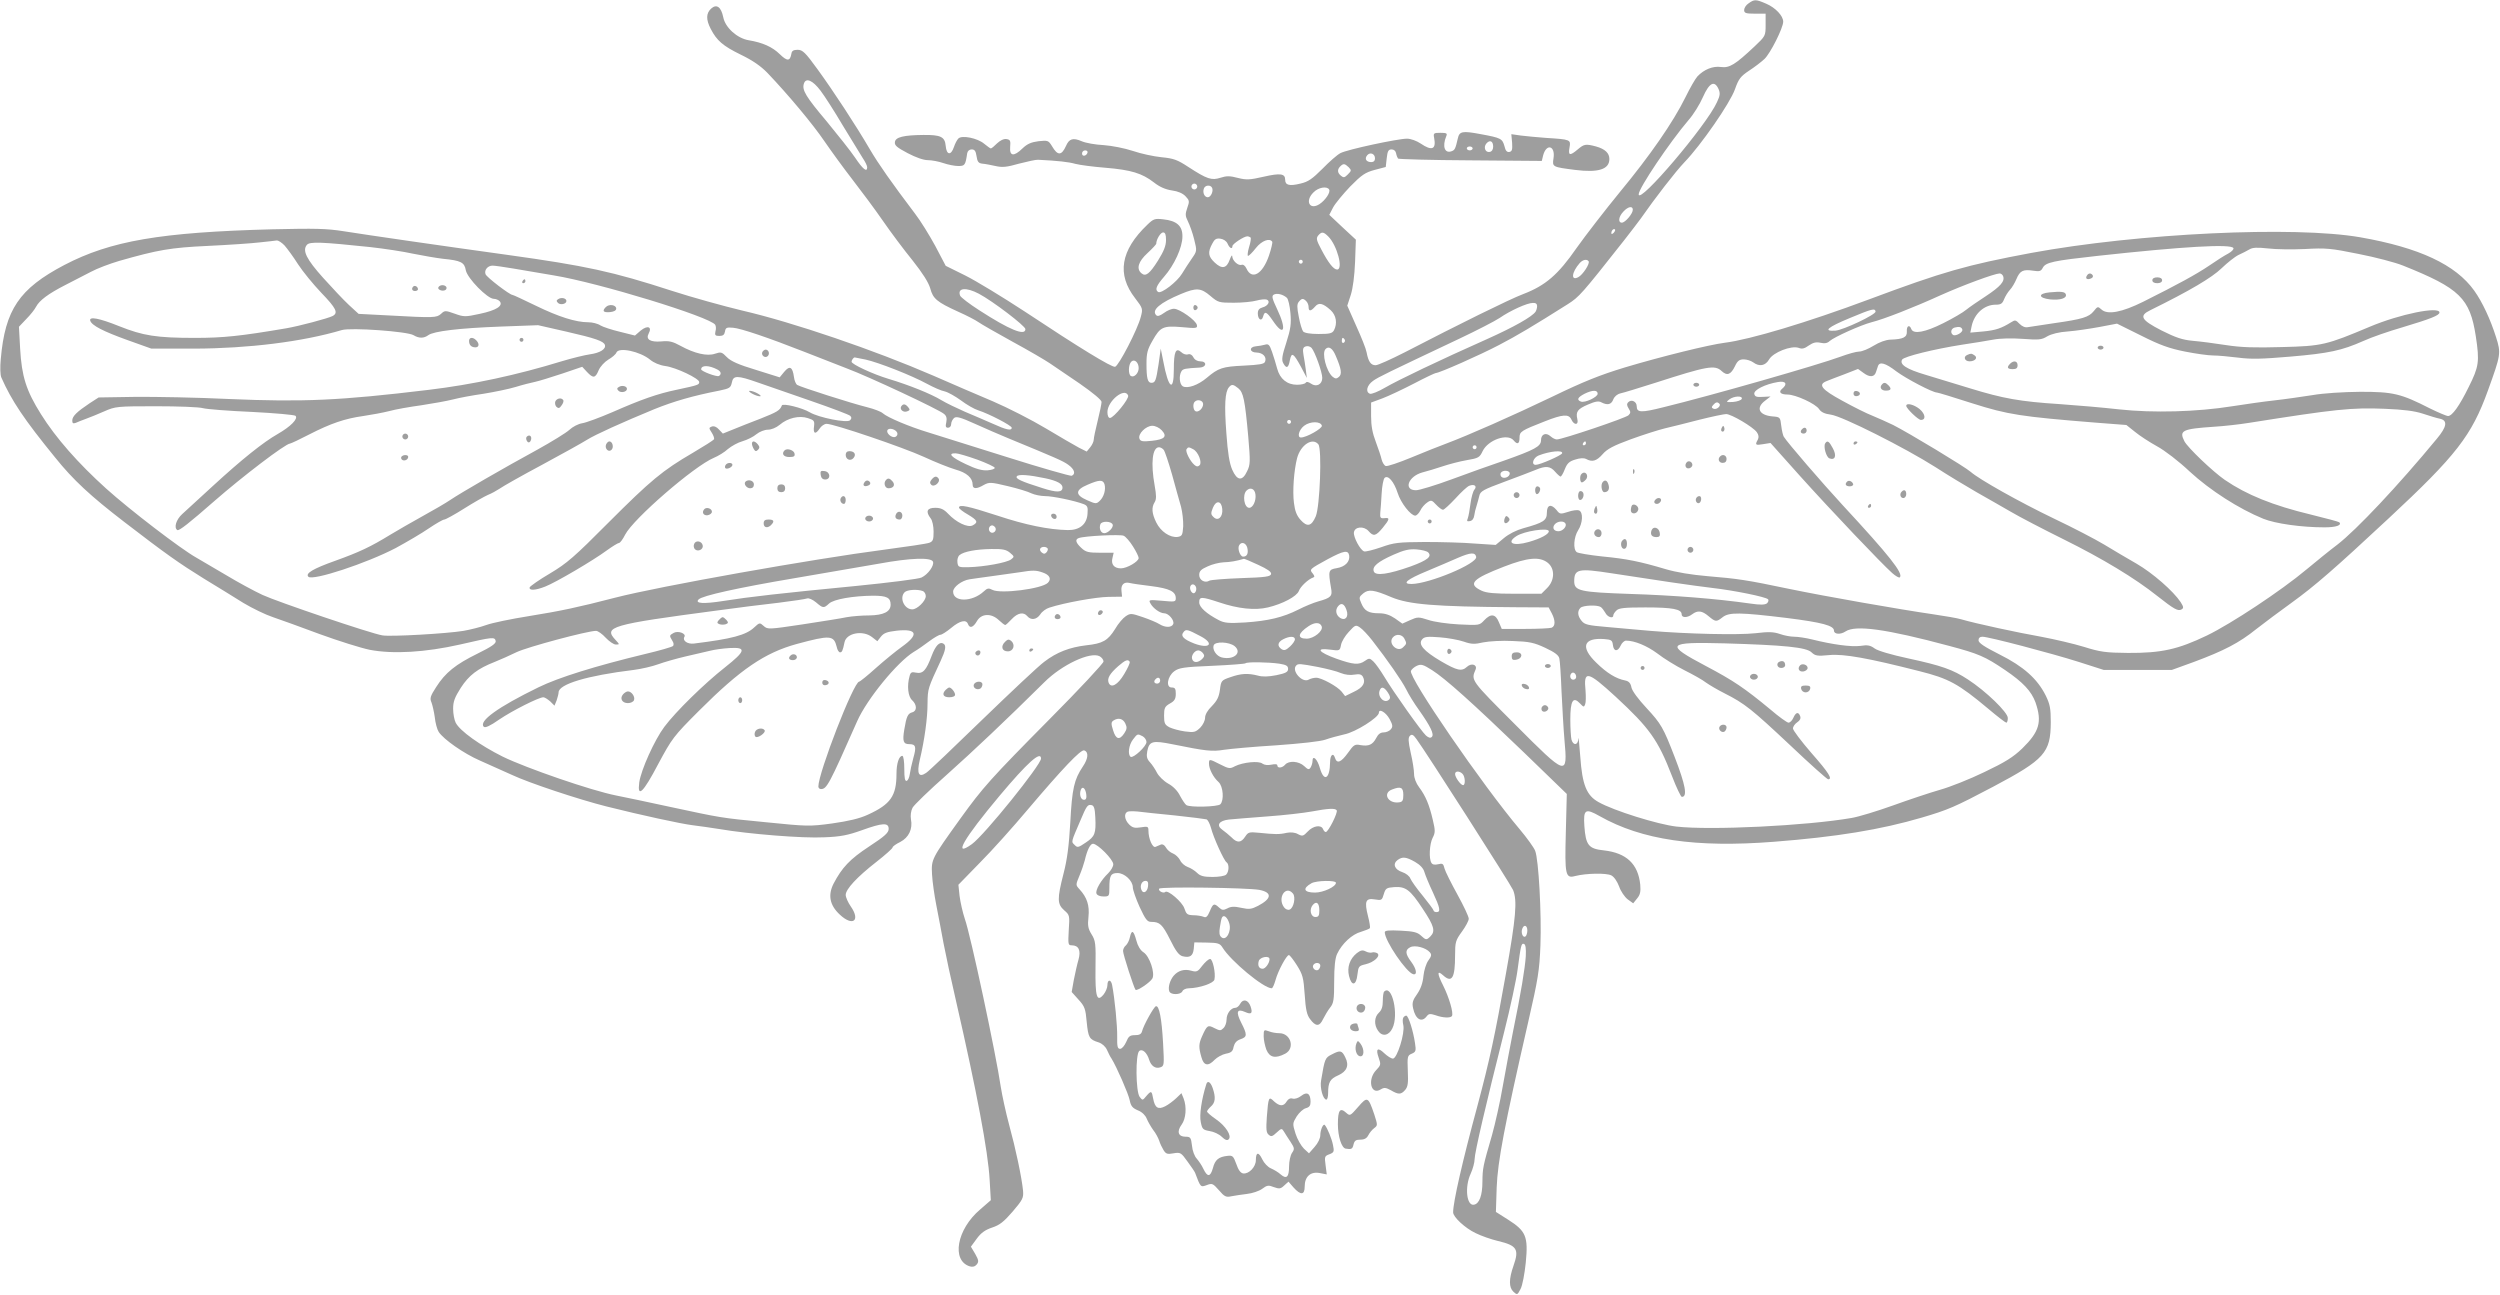 <?xml version="1.0" standalone="no"?>
<!DOCTYPE svg PUBLIC "-//W3C//DTD SVG 20010904//EN"
 "http://www.w3.org/TR/2001/REC-SVG-20010904/DTD/svg10.dtd">
<svg version="1.0" xmlns="http://www.w3.org/2000/svg"
 width="1280pt" height="663pt" viewBox="0 0 1280 663"
 preserveAspectRatio="xMidYMid meet">
<g transform="translate(0,663) scale(0.1,-0.1)"
fill="#9e9e9e" stroke="none">
<path d="M8953 6613 c-13 -8 -23 -24 -23 -34 0 -16 8 -19 55 -19 l55 0 0 -57
c0 -57 -1 -58 -57 -111 -99 -93 -128 -111 -172 -105 -41 6 -87 -13 -120 -48
-11 -12 -38 -59 -61 -106 -64 -130 -183 -301 -336 -486 -76 -93 -176 -222
-222 -287 -95 -137 -159 -192 -274 -236 -69 -26 -324 -152 -608 -299 -69 -35
-135 -65 -147 -65 -24 0 -37 18 -46 66 -3 18 -27 78 -53 135 l-46 104 18 55
c11 35 19 97 22 169 l4 114 -68 63 -68 64 19 37 c11 21 51 69 88 108 59 60 77
72 125 85 l57 15 5 45 c4 37 9 45 25 45 12 0 21 -8 23 -20 2 -11 7 -23 10 -27
4 -3 171 -8 371 -9 l365 -3 7 29 c17 62 63 49 53 -15 -7 -45 -6 -45 111 -60
119 -15 175 3 175 56 0 30 -22 51 -68 64 -53 14 -61 13 -94 -15 -40 -34 -50
-32 -42 10 7 40 6 41 -121 49 -44 3 -102 9 -128 12 l-49 7 4 -44 c2 -35 0 -44
-14 -47 -12 -2 -20 6 -25 29 -11 39 -17 43 -121 62 -95 18 -110 15 -118 -22
-12 -52 -15 -59 -31 -65 -36 -14 -50 24 -28 77 6 14 2 17 -30 17 -35 0 -37 -2
-32 -27 11 -58 -12 -67 -69 -28 -21 14 -51 25 -70 25 -48 0 -308 -56 -341 -74
-16 -8 -57 -44 -92 -80 -52 -52 -73 -67 -113 -76 -57 -14 -78 -8 -78 20 0 31
-24 35 -111 15 -70 -16 -87 -17 -131 -6 -41 11 -58 11 -89 1 -46 -15 -69 -7
-166 56 -55 36 -74 43 -136 49 -40 4 -105 18 -146 32 -42 14 -108 27 -150 30
-42 2 -93 11 -113 20 -44 19 -64 13 -80 -24 -23 -51 -43 -51 -72 -1 -18 29
-21 30 -69 25 -38 -5 -58 -14 -82 -37 -44 -43 -67 -40 -63 8 3 32 0 37 -19 40
-14 2 -32 -7 -48 -22 -14 -14 -28 -26 -32 -26 -3 0 -18 11 -34 24 -34 29 -114
45 -132 27 -7 -7 -17 -26 -23 -44 -15 -45 -38 -41 -42 6 -4 47 -26 57 -115 56
-100 -1 -142 -11 -145 -36 -3 -17 10 -28 65 -57 42 -22 81 -36 104 -36 20 0
56 -7 79 -15 23 -8 58 -15 76 -15 34 0 37 4 46 65 2 12 11 20 23 20 15 0 21
-8 25 -35 4 -28 10 -36 30 -38 14 -1 44 -7 67 -12 35 -8 57 -6 120 12 43 11
87 21 98 20 101 -5 156 -11 191 -21 23 -6 92 -15 155 -20 131 -11 186 -28 247
-75 29 -23 59 -36 92 -41 31 -4 56 -15 70 -30 20 -21 21 -26 9 -59 -11 -32
-11 -41 3 -69 9 -18 24 -59 32 -92 15 -60 15 -60 -12 -99 -15 -21 -37 -56 -50
-77 -25 -42 -106 -104 -122 -94 -18 11 -10 32 30 78 52 59 94 150 94 206 1 54
-29 81 -98 88 -43 5 -50 3 -82 -28 -137 -131 -157 -254 -62 -376 39 -51 40
-54 29 -95 -16 -64 -114 -253 -132 -256 -18 -3 -182 97 -464 284 -110 72 -246
155 -302 183 l-101 50 -53 101 c-30 55 -76 130 -104 166 -121 160 -187 254
-231 329 -73 125 -188 300 -268 410 -63 87 -77 100 -102 100 -21 0 -30 -5 -32
-20 -7 -39 -21 -40 -60 -2 -38 37 -87 59 -159 71 -59 10 -120 65 -130 118 -11
53 -34 69 -62 44 -26 -24 -27 -56 -2 -104 31 -60 62 -87 154 -132 60 -29 102
-58 136 -93 106 -111 233 -263 292 -350 35 -51 99 -139 144 -197 45 -58 115
-152 155 -210 40 -58 108 -149 152 -203 53 -67 82 -113 91 -144 14 -52 33 -69
143 -119 43 -19 89 -43 103 -53 14 -10 94 -56 176 -101 83 -45 168 -95 190
-110 22 -15 91 -62 153 -104 69 -48 112 -84 112 -94 0 -9 -9 -53 -20 -97 -11
-44 -20 -87 -20 -96 0 -9 -8 -27 -18 -39 l-18 -22 -40 20 c-21 11 -98 56 -170
99 -72 43 -193 105 -270 138 -76 32 -213 91 -304 131 -302 131 -717 273 -980
334 -96 23 -258 68 -360 101 -305 99 -440 128 -842 184 -333 46 -712 101 -838
121 -88 14 -147 15 -365 10 -573 -15 -829 -59 -1066 -183 -230 -121 -303 -228
-325 -481 -4 -41 -3 -82 3 -95 52 -118 116 -214 275 -409 93 -116 182 -198
355 -331 212 -163 280 -211 406 -289 66 -40 157 -96 203 -125 47 -28 115 -61
152 -73 37 -13 145 -51 240 -87 96 -35 211 -71 255 -80 120 -23 285 -13 462
27 169 39 178 40 183 18 2 -13 -21 -29 -92 -64 -114 -56 -166 -98 -213 -172
-30 -46 -33 -58 -24 -78 5 -13 13 -47 17 -76 3 -29 12 -63 20 -75 24 -38 130
-112 211 -147 43 -19 116 -52 163 -73 89 -42 346 -127 485 -162 179 -45 383
-89 440 -96 33 -4 96 -13 140 -20 145 -25 426 -48 535 -42 84 3 122 11 192 36
108 39 138 40 138 7 0 -19 -19 -37 -100 -90 -99 -65 -139 -108 -182 -190 -30
-59 -20 -111 32 -159 66 -62 107 -31 56 42 -14 20 -26 47 -26 59 0 29 57 91
157 169 46 36 83 69 83 74 0 5 18 18 39 28 44 23 65 66 55 117 -3 19 0 42 8
58 7 14 86 90 174 168 142 127 303 279 501 475 90 90 236 158 283 133 11 -6
20 -18 20 -27 0 -9 -125 -143 -278 -297 -301 -304 -340 -348 -454 -506 -150
-209 -150 -209 -146 -287 2 -37 12 -108 22 -158 10 -49 26 -137 37 -195 11
-58 40 -193 65 -300 105 -459 163 -765 171 -911 l6 -104 -54 -47 c-121 -102
-149 -263 -53 -292 14 -4 26 -1 35 10 11 14 10 22 -8 54 l-22 37 30 41 c22 30
43 45 79 57 39 13 60 30 105 82 52 61 56 70 53 107 -7 69 -38 216 -71 336 -17
63 -36 151 -43 195 -24 166 -155 780 -184 860 -11 33 -23 86 -27 118 l-6 57
110 113 c61 61 171 184 245 272 178 210 272 309 289 303 24 -8 21 -42 -7 -83
-44 -66 -55 -111 -64 -285 -7 -121 -16 -191 -35 -264 -33 -129 -32 -155 4
-187 28 -24 28 -27 23 -102 -4 -72 -3 -77 15 -77 36 0 48 -26 35 -73 -7 -23
-17 -70 -24 -104 l-11 -62 35 -39 c32 -35 36 -47 42 -115 8 -80 13 -89 61
-104 18 -6 35 -21 43 -39 7 -16 17 -36 23 -44 26 -42 87 -181 93 -213 6 -30
14 -40 42 -52 21 -8 38 -25 45 -42 6 -15 21 -41 33 -58 13 -16 26 -41 31 -55
4 -14 14 -35 22 -48 12 -20 20 -23 51 -17 36 6 39 4 72 -42 19 -26 37 -52 39
-58 28 -75 28 -74 59 -63 28 11 32 9 63 -26 28 -33 37 -37 63 -31 17 3 53 9
80 12 28 3 63 15 78 26 25 19 33 20 60 9 28 -10 35 -9 53 8 l22 20 26 -30 c37
-41 57 -39 57 5 0 51 30 78 77 69 l36 -7 -6 47 c-6 44 -5 47 19 56 24 9 26 14
19 47 -6 32 -29 88 -42 103 -8 9 -23 -25 -23 -52 0 -16 -12 -41 -29 -60 l-29
-33 -26 24 c-14 14 -34 48 -43 77 -16 51 -15 53 6 88 13 20 34 39 47 42 18 5
24 13 24 33 0 42 -18 54 -48 30 -14 -11 -33 -17 -43 -14 -12 4 -23 -1 -31 -14
-16 -27 -36 -26 -65 0 -27 27 -29 23 -37 -82 -4 -61 -3 -79 10 -89 12 -11 19
-9 40 11 25 23 27 23 38 5 6 -10 21 -34 34 -53 20 -31 21 -36 7 -56 -8 -12
-15 -43 -15 -69 0 -55 -13 -67 -43 -41 -12 11 -34 24 -50 31 -15 6 -35 27 -44
46 -19 40 -33 38 -33 -4 0 -35 -36 -72 -65 -68 -13 2 -25 18 -35 48 -15 41
-19 45 -45 42 -46 -5 -64 -20 -75 -63 -13 -46 -28 -47 -49 -3 -7 16 -23 39
-33 51 -12 12 -23 42 -25 67 -5 42 -8 46 -33 46 -38 0 -46 27 -20 62 22 30 27
90 10 134 l-11 27 -27 -26 c-15 -14 -40 -33 -56 -41 -37 -19 -53 -8 -62 40 -7
40 -10 41 -35 12 -19 -23 -19 -23 -34 -4 -20 27 -22 218 -2 235 16 13 40 -9
51 -46 10 -31 32 -46 56 -38 21 7 21 11 15 123 -7 128 -20 195 -37 190 -11 -4
-63 -97 -71 -129 -4 -14 -14 -19 -36 -19 -26 0 -33 -6 -45 -35 -9 -20 -22 -35
-31 -35 -13 0 -16 11 -15 63 1 53 -12 191 -26 264 -6 30 -24 29 -24 -1 0 -13
-9 -34 -19 -47 -35 -43 -44 -15 -42 136 2 124 0 139 -20 171 -18 29 -21 45
-16 90 6 57 -7 99 -46 141 -20 22 -20 22 0 70 11 26 23 62 27 78 12 52 28 85
42 85 24 0 104 -81 104 -105 0 -12 -12 -32 -26 -46 -36 -34 -67 -87 -60 -104
3 -9 18 -15 36 -15 29 0 30 2 30 44 0 63 7 76 42 76 36 0 78 -40 78 -73 0 -13
16 -59 35 -101 30 -64 39 -76 59 -76 44 0 57 -12 97 -91 29 -59 45 -80 64 -85
37 -9 53 1 57 38 l3 33 64 -1 c57 -1 67 -4 80 -25 43 -70 211 -209 252 -209 5
0 13 19 20 43 12 45 56 127 68 127 5 0 23 -24 41 -52 30 -48 34 -63 40 -150 5
-76 11 -104 27 -125 29 -40 49 -40 67 -1 9 18 25 45 36 59 18 22 21 39 21 135
0 75 5 119 15 140 25 53 77 101 122 113 22 7 43 15 46 19 2 4 -2 32 -10 62
-19 75 -12 93 35 85 35 -6 37 -4 46 27 9 30 14 33 53 36 59 4 82 -13 147 -112
58 -87 65 -114 39 -140 -20 -20 -23 -20 -49 4 -18 17 -39 22 -104 25 -59 3
-81 1 -81 -8 0 -44 111 -207 146 -215 22 -5 16 28 -11 64 -30 40 -32 60 -5 74
24 13 81 -2 101 -26 10 -12 8 -20 -8 -42 -11 -15 -22 -50 -25 -79 -3 -35 -14
-66 -32 -92 -23 -32 -27 -46 -21 -73 12 -57 44 -76 70 -41 10 13 17 14 45 5
38 -14 77 -15 84 -4 9 15 -15 96 -45 156 -31 61 -32 81 -1 53 46 -42 62 -15
62 102 0 68 3 77 35 121 19 26 35 56 35 66 0 11 -26 66 -58 124 -32 58 -62
118 -66 133 -6 25 -10 28 -33 22 -17 -4 -29 -2 -34 7 -14 21 -10 97 6 128 14
27 14 37 1 92 -18 78 -37 123 -70 167 -16 21 -26 48 -26 68 0 18 -7 66 -17
108 -13 60 -14 78 -4 88 10 9 17 6 34 -18 48 -65 481 -742 494 -772 22 -54 15
-140 -37 -430 -56 -317 -83 -440 -145 -673 -78 -288 -125 -495 -125 -547 0
-24 60 -80 114 -106 30 -15 82 -33 116 -41 97 -23 109 -42 79 -127 -24 -68
-24 -111 0 -133 19 -17 20 -17 36 14 10 18 21 78 27 136 13 133 1 161 -90 219
l-63 40 4 125 c5 133 39 313 162 850 50 218 57 261 62 390 6 160 -9 439 -27
484 -6 16 -42 66 -79 110 -191 226 -570 778 -557 811 3 8 17 20 30 26 22 10
32 7 78 -22 69 -44 203 -164 472 -423 l218 -211 -5 -197 c-6 -220 -2 -237 49
-223 56 14 158 16 184 3 15 -8 30 -31 40 -57 8 -24 28 -53 43 -65 l29 -21 20
25 c16 19 19 35 16 71 -11 106 -71 162 -186 175 -78 8 -93 26 -100 124 -6 87
5 93 79 51 216 -122 492 -162 890 -131 322 25 548 62 759 124 135 40 166 53
365 158 264 140 294 174 295 329 0 72 -4 93 -26 138 -43 86 -114 149 -236 210
-79 40 -108 59 -108 73 0 11 7 18 20 18 31 0 351 -84 493 -129 l128 -41 175 0
174 0 113 41 c153 57 231 97 319 168 42 33 123 93 181 135 119 86 219 173 497
432 346 322 425 424 508 654 66 183 68 191 42 273 -29 92 -70 180 -112 239
-95 133 -281 220 -583 273 -338 59 -1137 21 -1685 -80 -331 -62 -448 -95 -831
-238 -313 -117 -609 -206 -739 -222 -79 -10 -319 -69 -510 -126 -128 -39 -211
-72 -370 -149 -206 -99 -433 -199 -545 -241 -33 -12 -113 -44 -178 -71 -65
-27 -125 -47 -132 -44 -8 3 -17 18 -21 33 -3 15 -17 56 -30 91 -17 44 -24 82
-24 131 l0 70 57 21 c32 12 104 46 162 76 57 30 108 54 112 54 18 0 226 92
325 144 92 48 171 95 350 208 60 38 72 52 289 327 33 42 71 92 85 111 73 105
179 242 225 290 84 87 233 302 258 373 19 54 29 66 72 95 28 18 63 45 79 60
30 28 96 159 96 191 0 30 -40 72 -87 92 -53 23 -61 23 -90 2z m-4752 -447 c20
-26 72 -107 115 -180 44 -72 89 -146 101 -165 13 -19 23 -40 23 -47 0 -28 -21
-12 -62 49 -23 34 -89 117 -145 185 -107 127 -128 161 -117 194 10 32 45 17
85 -36z m4598 8 c9 -21 8 -33 -8 -67 -54 -120 -401 -527 -401 -472 0 31 158
266 256 381 24 27 57 80 73 117 33 74 59 87 80 41z m-1154 -295 c0 -15 -7 -25
-18 -27 -22 -4 -33 24 -17 43 18 21 35 13 35 -16z m-105 -9 c0 -5 -7 -10 -15
-10 -8 0 -15 5 -15 10 0 6 7 10 15 10 8 0 15 -4 15 -10z m-1972 -22 c-6 -18
-28 -21 -28 -4 0 9 7 16 16 16 9 0 14 -5 12 -12z m1472 -29 c0 -12 -7 -19 -19
-19 -26 0 -36 17 -21 35 15 18 40 8 40 -16z m-135 -45 c15 -16 15 -18 -4 -37
-17 -17 -22 -18 -35 -7 -19 15 -20 32 -4 48 16 16 23 15 43 -4z m-775 -99 c0
-8 -7 -15 -15 -15 -8 0 -15 7 -15 15 0 8 7 15 15 15 8 0 15 -7 15 -15z m75 -5
c10 -16 -5 -50 -21 -50 -17 0 -28 24 -20 45 6 17 32 20 41 5z m600 -10 c9 -14
-19 -55 -49 -75 -51 -33 -76 16 -31 60 25 26 69 33 80 15z m1555 -104 c0 -20
-39 -66 -56 -66 -21 0 -17 31 8 57 24 26 48 30 48 9z m-98 -118 c-7 -7 -12 -8
-12 -2 0 14 12 26 19 19 2 -3 -1 -11 -7 -17z m-2292 -37 c0 -29 -11 -57 -41
-105 -43 -68 -63 -84 -85 -65 -27 23 -16 60 31 103 25 23 45 45 45 48 0 22 22
58 35 58 11 0 15 -11 15 -39z m831 18 c45 -45 78 -169 45 -169 -18 0 -45 34
-81 103 -25 47 -27 57 -16 71 18 21 27 20 52 -5z m-398 -5 c3 -3 0 -26 -8 -50
-7 -24 -9 -44 -5 -44 5 0 23 18 40 40 30 38 71 53 84 32 2 -4 -5 -36 -17 -71
-33 -96 -88 -126 -115 -66 -7 15 -17 22 -25 19 -17 -6 -47 21 -48 44 0 9 -6 1
-13 -18 -16 -45 -40 -49 -77 -14 -33 31 -36 52 -13 95 12 24 21 30 42 27 16
-2 31 -12 37 -25 10 -24 25 -31 25 -13 0 11 59 50 76 50 6 0 13 -3 17 -6z
m-4946 -41 c14 -16 45 -58 69 -96 24 -37 78 -103 119 -146 77 -80 88 -103 58
-119 -23 -12 -173 -52 -238 -63 -235 -40 -323 -49 -466 -49 -198 0 -266 11
-389 60 -102 41 -155 51 -148 28 8 -25 68 -55 190 -99 l123 -44 220 0 c277 1
553 35 755 95 47 14 336 -7 367 -26 28 -17 53 -17 76 0 27 20 156 36 372 44
l190 7 145 -33 c149 -34 191 -49 197 -68 7 -21 -25 -41 -76 -48 -28 -4 -93
-20 -146 -36 -228 -70 -455 -119 -680 -146 -455 -55 -644 -63 -1020 -47 -165
8 -383 12 -485 11 l-185 -3 -45 -29 c-66 -44 -90 -67 -90 -89 0 -14 4 -17 18
-12 9 4 33 14 53 21 19 7 62 24 93 38 57 25 65 26 265 26 113 0 222 -4 241
-10 19 -5 131 -14 249 -19 119 -6 219 -15 224 -20 15 -15 -25 -55 -91 -93 -74
-42 -184 -130 -332 -266 -69 -63 -140 -128 -157 -144 -31 -28 -44 -70 -25 -82
9 -5 61 36 190 149 143 125 363 293 387 294 6 1 49 21 97 46 111 57 184 82
278 95 41 6 100 17 132 25 32 9 106 22 165 30 59 9 132 22 163 30 30 8 100 21
156 29 55 9 129 24 165 35 35 11 80 22 99 26 19 4 81 23 138 42 l103 35 24
-26 c32 -34 43 -33 60 8 8 19 30 43 50 55 19 11 38 27 41 36 12 29 121 6 173
-37 18 -15 48 -28 77 -32 55 -7 174 -64 174 -82 0 -14 -5 -16 -113 -39 -101
-21 -183 -50 -331 -115 -65 -28 -135 -54 -155 -57 -20 -3 -49 -18 -66 -34 -16
-15 -91 -61 -165 -102 -169 -92 -392 -221 -445 -257 -22 -15 -85 -52 -140 -82
-55 -30 -130 -74 -167 -96 -101 -62 -159 -89 -281 -133 -115 -41 -155 -65
-138 -82 22 -22 298 69 447 147 57 31 134 76 170 101 37 25 72 45 79 45 6 0
52 25 101 56 49 31 104 62 122 70 18 7 45 22 60 32 15 11 112 66 217 122 104
56 208 114 230 128 43 27 178 88 345 157 99 40 199 69 333 95 52 11 58 14 64
41 7 38 27 38 135 0 46 -16 168 -58 271 -94 104 -36 194 -70 200 -76 8 -8 8
-14 -1 -23 -15 -15 -161 14 -206 41 -38 23 -139 48 -143 35 -9 -25 -25 -34
-108 -67 -49 -19 -114 -44 -142 -56 l-52 -21 -20 21 c-12 14 -26 19 -37 15
-15 -6 -15 -8 0 -31 9 -14 14 -29 12 -34 -3 -5 -52 -36 -108 -69 -156 -91
-215 -140 -433 -358 -175 -176 -212 -208 -299 -260 -55 -32 -101 -65 -104 -71
-5 -18 30 -16 80 4 54 21 246 134 315 185 29 21 57 38 62 38 6 0 20 19 32 43
42 81 352 350 454 393 22 9 55 29 72 45 18 15 52 34 75 40 24 7 56 23 71 36
16 13 42 23 59 23 17 0 42 10 60 25 41 35 100 49 145 34 31 -10 34 -14 31 -41
-6 -38 7 -45 28 -13 9 14 25 25 36 25 38 0 393 -121 498 -169 58 -27 131 -56
162 -65 58 -16 88 -43 88 -78 0 -22 20 -23 57 -1 28 15 35 15 123 -6 51 -12
106 -29 121 -37 15 -7 47 -14 69 -14 40 0 150 -23 198 -41 20 -8 23 -15 20
-51 -4 -53 -41 -83 -101 -82 -97 2 -216 26 -360 74 -151 49 -197 59 -197 41 0
-5 20 -21 45 -35 50 -30 55 -40 25 -56 -25 -13 -84 15 -126 60 -22 23 -38 30
-66 30 -42 0 -50 -19 -23 -54 9 -11 15 -41 15 -68 0 -41 -3 -50 -22 -57 -13
-5 -115 -20 -228 -35 -363 -47 -1156 -188 -1380 -246 -193 -50 -278 -68 -445
-95 -88 -14 -185 -34 -215 -45 -30 -11 -83 -24 -117 -30 -83 -14 -376 -31
-416 -23 -60 10 -535 171 -613 207 -43 20 -126 65 -184 100 -58 34 -127 75
-155 91 -79 44 -341 245 -462 354 -144 130 -258 260 -333 380 -76 121 -99 194
-107 337 l-6 111 37 39 c21 21 44 50 51 64 17 32 62 66 150 111 39 20 97 50
130 67 33 18 98 42 145 56 200 57 262 68 455 77 105 5 224 13 265 18 41 4 81
9 88 10 7 0 25 -11 39 -26z m438 -8 c72 -8 171 -23 220 -34 50 -10 119 -22
153 -26 92 -9 110 -18 117 -59 8 -41 111 -146 143 -146 11 0 25 -6 31 -13 18
-23 -18 -46 -103 -64 -74 -16 -81 -16 -128 1 -48 17 -51 17 -70 -1 -23 -20
-34 -21 -268 -8 l-154 8 -50 46 c-27 25 -86 88 -132 139 -85 95 -107 139 -83
168 14 18 76 15 324 -11z m9540 -5 c3 -6 -8 -18 -26 -28 -18 -9 -62 -37 -98
-62 -65 -44 -158 -95 -338 -185 -109 -54 -182 -68 -213 -40 -19 17 -20 17 -40
-8 -25 -31 -57 -41 -205 -62 -60 -9 -120 -18 -132 -20 -14 -3 -29 3 -43 17
-19 20 -23 21 -43 8 -50 -31 -79 -41 -142 -47 l-67 -6 7 34 c14 64 65 109 123
109 26 0 34 5 43 28 6 15 19 36 29 47 11 11 26 37 34 56 18 43 34 51 86 43 32
-5 40 -3 49 15 15 28 54 36 281 61 439 48 682 62 695 40z m367 -5 c105 6 131
4 273 -25 87 -17 190 -44 229 -60 290 -116 342 -167 372 -361 20 -131 16 -156
-36 -260 -48 -98 -85 -149 -106 -149 -8 0 -50 18 -93 39 -149 76 -188 85 -356
85 -90 -1 -188 -7 -245 -17 -52 -8 -140 -21 -195 -27 -55 -6 -152 -20 -216
-30 -180 -29 -406 -35 -579 -16 -80 9 -217 21 -305 27 -203 13 -290 29 -456
80 -74 22 -177 54 -230 70 -98 29 -135 53 -120 78 10 16 166 54 306 76 55 8
127 20 160 26 37 7 96 8 152 4 82 -6 96 -5 125 13 21 12 60 22 106 25 40 3
113 14 162 23 l89 17 123 -61 c97 -49 145 -66 225 -82 55 -11 120 -20 144 -20
23 0 81 -5 128 -11 68 -9 124 -7 266 5 200 17 264 31 375 80 41 19 131 50 200
70 143 43 190 61 190 76 0 33 -203 -8 -357 -73 -221 -93 -243 -99 -450 -104
-138 -4 -207 -2 -285 10 -57 9 -134 19 -171 22 -54 5 -88 17 -160 53 -105 54
-117 75 -57 104 203 100 314 166 364 214 30 29 69 60 88 69 18 8 43 21 55 28
16 10 40 11 95 5 40 -5 125 -6 190 -3z m-5132 -65 c0 -5 -4 -10 -10 -10 -5 0
-10 5 -10 10 0 6 5 10 10 10 6 0 10 -4 10 -10z m1464 2 c7 -12 -30 -69 -53
-81 -39 -21 -35 24 7 72 16 18 37 22 46 9z m-5505 -37 c47 -8 140 -24 206 -35
232 -38 802 -213 827 -253 4 -7 5 -22 1 -34 -4 -19 -1 -23 20 -23 19 0 26 6
29 23 3 19 8 22 41 19 40 -3 181 -51 367 -124 63 -25 160 -63 215 -84 115 -43
471 -210 498 -233 13 -10 16 -23 12 -43 -5 -21 -3 -28 9 -28 9 0 16 8 16 19 0
10 7 24 15 31 11 9 32 4 107 -30 51 -23 129 -57 173 -75 240 -99 278 -115 305
-135 31 -22 39 -47 17 -56 -7 -2 -155 40 -329 95 -174 55 -356 112 -405 127
-96 29 -208 76 -233 98 -8 8 -44 22 -80 31 -81 20 -340 103 -358 114 -7 4 -15
23 -17 41 -7 52 -22 60 -50 26 l-23 -28 -121 38 c-90 27 -130 45 -150 66 -25
26 -30 27 -60 17 -40 -14 -105 1 -176 40 -40 22 -59 27 -98 23 -57 -5 -82 10
-66 40 19 35 -5 44 -40 16 l-30 -26 -76 19 c-42 10 -88 25 -101 33 -13 9 -41
16 -62 16 -64 0 -152 28 -269 85 -62 30 -115 55 -119 55 -14 0 -132 90 -138
106 -8 21 11 44 36 44 11 0 59 -7 107 -15z m7627 -39 c10 -26 -14 -53 -88
-102 -40 -26 -85 -57 -101 -70 -15 -13 -68 -44 -118 -69 -94 -47 -152 -57
-163 -30 -9 25 -25 17 -23 -12 2 -30 -19 -40 -85 -42 -23 -1 -56 -13 -85 -31
-26 -16 -59 -30 -74 -30 -15 0 -57 -12 -95 -26 -113 -42 -661 -199 -907 -259
-115 -29 -137 -28 -137 5 0 24 -27 37 -43 21 -9 -9 -8 -17 2 -33 11 -17 10
-23 -1 -34 -13 -14 -340 -124 -367 -124 -8 0 -22 7 -32 16 -24 22 -49 11 -49
-20 0 -32 -33 -49 -191 -105 -63 -21 -182 -64 -266 -95 -84 -31 -166 -56 -183
-56 -66 0 -40 71 32 91 24 6 70 20 103 31 33 11 89 26 125 32 60 10 66 14 81
46 28 58 128 93 159 55 19 -23 30 -18 30 14 0 31 7 36 130 84 91 36 122 38
135 10 14 -32 39 -30 31 1 -9 38 1 52 55 75 37 16 54 19 68 11 31 -16 51 -12
61 15 6 15 20 27 37 31 15 3 96 28 178 54 267 86 305 93 340 60 28 -26 47 -18
68 25 13 28 23 35 45 35 15 0 37 -7 48 -15 32 -24 63 -18 82 15 21 36 113 72
151 59 17 -7 30 -4 52 12 22 15 37 19 60 14 21 -5 36 -2 47 9 24 21 160 82
214 96 64 16 217 76 353 138 116 52 276 111 303 112 7 0 15 -6 18 -14z m-5244
-90 c70 -37 238 -165 238 -181 0 -37 -81 -4 -237 97 -50 32 -94 66 -97 74 -16
40 30 45 96 10z m1185 -11 c40 -34 44 -35 120 -35 43 0 95 5 116 11 22 6 45 8
53 5 20 -8 6 -33 -22 -40 -17 -5 -24 -13 -24 -31 0 -31 20 -43 27 -16 8 30 18
26 50 -21 58 -86 72 -46 22 59 -25 53 -29 67 -18 74 16 10 48 2 68 -16 7 -7
15 -42 18 -78 5 -54 1 -82 -21 -151 -22 -67 -25 -89 -16 -105 16 -30 27 -26
34 14 9 44 18 38 57 -33 l30 -57 -5 40 c-3 22 -8 57 -12 77 -5 30 -3 39 10 44
10 4 23 1 31 -7 17 -19 55 -124 55 -154 0 -33 -30 -49 -58 -29 -13 9 -23 11
-27 4 -3 -5 -23 -10 -44 -10 -51 0 -88 30 -102 83 -6 23 -18 62 -26 85 -13 37
-18 43 -37 37 -11 -3 -32 -7 -46 -8 -36 -3 -33 -32 4 -32 32 -1 53 -23 43 -47
-4 -12 -29 -16 -109 -20 -109 -5 -130 -12 -190 -63 -44 -37 -98 -56 -122 -43
-17 10 -21 54 -7 77 8 13 19 15 94 19 35 2 38 32 2 32 -14 0 -29 8 -35 21 -7
13 -17 18 -27 15 -9 -4 -25 1 -35 11 -28 25 -38 3 -38 -89 0 -119 -28 -98 -54
42 l-13 65 -11 -79 c-13 -86 -17 -96 -37 -96 -19 0 -25 23 -25 97 0 55 5 74
31 119 40 71 54 77 151 69 73 -7 80 -6 76 11 -4 23 -87 82 -116 83 -13 1 -36
-9 -52 -21 -21 -15 -33 -19 -40 -12 -26 26 19 64 127 109 79 33 102 31 150
-10z m491 -27 c7 -7 12 -20 12 -30 0 -23 11 -23 33 2 19 23 40 18 80 -18 29
-27 35 -68 17 -103 -9 -16 -22 -19 -79 -19 -43 0 -72 5 -79 13 -5 6 -16 40
-22 74 -10 50 -10 66 0 78 15 18 22 19 38 3z m1182 -25 c0 -10 -4 -23 -8 -29
-18 -26 -110 -78 -248 -140 -243 -108 -456 -210 -523 -249 -34 -20 -69 -34
-77 -31 -24 9 -16 43 16 66 28 20 68 39 440 215 91 43 184 91 208 107 55 38
141 77 170 77 15 1 22 -5 22 -16z m1733 -28 c2 -16 -166 -95 -206 -98 -65 -4
-41 17 75 65 113 47 128 51 131 33z m444 -92 c5 -14 -34 -36 -47 -28 -16 10
-11 33 8 38 23 6 35 3 39 -10z m-3162 -52 c3 -5 1 -12 -5 -16 -5 -3 -10 1 -10
9 0 18 6 21 15 7z m-46 -83 c29 -67 33 -94 16 -108 -12 -10 -18 -10 -32 1 -32
27 -57 122 -36 142 16 17 36 4 52 -35z m-2407 -19 c67 -15 235 -81 314 -124
33 -18 74 -36 91 -39 17 -4 54 -25 83 -46 29 -22 69 -45 89 -51 56 -18 171
-78 171 -89 0 -17 -28 -11 -98 21 -37 16 -101 44 -142 61 -41 18 -95 44 -120
59 -54 33 -167 78 -270 109 -80 24 -190 75 -190 88 0 8 10 22 16 22 2 0 27 -5
56 -11z m1398 -44 c0 -26 -24 -50 -40 -40 -14 8 -13 58 2 73 16 16 38 -3 38
-33z m3880 -17 c50 -37 185 -108 208 -108 5 0 87 -25 180 -55 183 -58 247 -68
633 -99 l156 -12 44 -35 c24 -20 75 -53 113 -74 39 -21 112 -77 168 -130 103
-95 251 -190 376 -241 62 -25 195 -44 314 -44 59 0 90 11 75 26 -3 3 -67 20
-144 39 -196 47 -331 102 -442 178 -61 42 -190 165 -207 198 -28 55 -11 63
151 74 50 3 131 12 180 20 442 70 525 79 695 72 97 -4 152 -11 195 -25 33 -11
72 -23 88 -26 40 -9 35 -41 -16 -102 -198 -240 -411 -466 -509 -542 -40 -30
-111 -88 -158 -127 -130 -109 -385 -278 -511 -339 -148 -71 -233 -90 -404 -89
-114 1 -142 5 -225 31 -52 16 -151 39 -220 52 -119 21 -337 68 -408 89 -19 6
-84 17 -145 26 -166 24 -549 91 -737 130 -219 46 -262 52 -417 65 -83 7 -161
20 -215 36 -131 39 -199 53 -325 65 -65 7 -124 17 -130 22 -20 14 -15 78 7
112 24 37 27 93 4 102 -8 3 -34 0 -56 -8 -38 -12 -42 -12 -58 9 -28 34 -50 28
-50 -13 0 -40 -17 -51 -122 -80 -33 -9 -73 -29 -98 -50 l-42 -35 -107 7 c-58
5 -173 8 -256 8 -136 -1 -157 -3 -224 -27 -41 -14 -80 -24 -87 -21 -20 7 -55
73 -52 97 4 30 51 34 75 7 25 -29 37 -26 72 16 37 45 38 54 9 50 -20 -2 -23 2
-21 28 2 17 5 61 7 98 2 38 9 74 15 80 17 17 48 -18 67 -77 16 -51 67 -116 90
-116 7 0 19 12 26 26 7 15 23 33 35 41 20 14 24 13 46 -11 13 -14 29 -26 35
-26 6 0 34 26 64 58 29 32 61 62 71 65 26 10 41 -2 26 -20 -7 -8 -16 -40 -20
-71 -4 -32 -10 -65 -14 -76 -6 -14 -4 -17 11 -14 12 2 20 13 22 28 2 14 7 36
12 50 4 14 11 37 14 51 5 24 20 32 128 72 68 25 140 53 160 61 52 22 75 20
100 -9 12 -14 25 -25 28 -25 4 0 14 17 22 38 12 30 23 40 53 49 25 8 44 9 56
3 31 -17 53 -11 84 24 23 27 55 44 145 77 63 23 142 48 175 56 33 8 112 27
176 44 64 16 126 29 137 29 26 0 138 -66 157 -93 10 -14 11 -26 5 -38 -15 -27
-13 -30 28 -23 l37 6 151 -169 c160 -178 417 -448 472 -497 18 -16 36 -26 39
-22 20 19 -54 112 -292 369 -106 115 -283 320 -302 351 -4 6 -10 31 -13 56 -5
44 -6 45 -45 48 -69 6 -87 44 -37 81 l27 21 -40 -2 c-31 -2 -40 1 -43 15 -4
20 55 50 121 61 40 7 51 -10 22 -34 -21 -17 -9 -30 27 -30 41 0 144 -47 162
-75 10 -15 28 -24 60 -28 59 -8 380 -170 536 -269 63 -41 158 -98 210 -128 52
-29 131 -75 175 -100 44 -26 165 -89 270 -141 200 -99 367 -200 481 -291 85
-67 106 -79 124 -68 11 7 10 13 -5 37 -37 56 -143 149 -226 197 -46 26 -121
71 -166 98 -45 27 -160 87 -255 132 -181 87 -385 202 -428 240 -28 25 -316
199 -397 240 -29 14 -76 35 -105 47 -29 11 -99 46 -155 77 -107 58 -127 83
-80 101 12 5 53 21 91 35 l69 27 29 -21 c31 -23 55 -21 63 5 3 8 7 22 10 30 8
25 38 17 95 -27z m-6037 10 c19 -10 22 -24 8 -33 -11 -6 -91 24 -91 34 0 22
39 22 83 -1z m2667 -96 c26 -21 34 -58 51 -247 11 -129 11 -144 -6 -178 -24
-52 -51 -49 -76 8 -14 32 -23 85 -30 187 -11 145 -7 211 13 235 14 17 22 16
48 -5z m1840 -28 c0 -17 -65 -48 -86 -40 -23 9 -16 22 19 40 41 20 67 20 67 0z
m-2404 -9 c7 -16 -74 -115 -93 -115 -8 0 -13 13 -13 30 0 57 89 129 106 85z
m3142 -17 c-3 -7 -22 -14 -44 -16 -37 -2 -38 -1 -20 13 24 18 69 20 64 3z
m-2758 -27 c0 -22 -25 -45 -40 -36 -11 7 -14 38 -3 48 14 15 43 7 43 -12z
m2643 2 c11 -10 -13 -32 -29 -26 -11 4 -12 9 -3 19 13 15 22 18 32 7z m-2193
-93 c0 -5 -4 -10 -10 -10 -5 0 -10 5 -10 10 0 6 5 10 10 10 6 0 10 -4 10 -10z
m158 -20 c2 -14 -79 -60 -107 -60 -21 0 -11 39 16 60 31 24 86 24 91 0z m-820
-23 c30 -32 15 -47 -51 -54 -47 -5 -58 -3 -63 11 -9 24 33 66 66 66 15 0 36
-10 48 -23z m-1354 -13 c3 -8 -1 -17 -10 -21 -18 -7 -49 20 -40 35 8 14 43 4
50 -14z m2156 -59 c19 -23 8 -317 -13 -368 -22 -52 -44 -57 -78 -19 -20 22
-29 46 -34 87 -8 61 0 166 16 229 18 68 79 108 109 71z m1370 5 c0 -5 -5 -10
-11 -10 -5 0 -7 5 -4 10 3 6 8 10 11 10 2 0 4 -4 4 -10z m-560 -20 c0 -5 -4
-10 -10 -10 -5 0 -10 5 -10 10 0 6 5 10 10 10 6 0 10 -4 10 -10z m-1602 -13
c6 -7 25 -64 43 -127 17 -63 38 -137 46 -165 7 -27 12 -72 11 -100 -3 -45 -6
-50 -28 -54 -39 -5 -87 27 -110 74 -23 47 -25 77 -8 104 9 15 9 34 0 84 -21
116 -12 197 22 197 8 0 18 -6 24 -13z m151 3 c26 -13 47 -68 33 -82 -8 -8 -16
-8 -27 2 -22 19 -47 69 -40 80 8 12 12 12 34 0z m1889 -21 c-4 -11 -114 -59
-135 -59 -25 0 -13 37 15 48 56 22 126 29 120 11z m-2995 -32 c49 -18 89 -37
90 -42 1 -6 -15 -11 -36 -13 -28 -2 -59 6 -113 32 -74 35 -94 56 -51 55 12 0
62 -15 110 -32z m2727 -71 c0 -18 -30 -30 -43 -17 -5 5 -6 14 -3 20 10 16 46
13 46 -3z m-2377 -25 c60 -13 87 -28 87 -47 0 -26 -29 -27 -103 -3 -108 34
-139 48 -131 60 7 12 62 8 147 -10z m302 -30 c8 -27 -3 -66 -25 -86 -17 -16
-21 -15 -64 4 -62 27 -62 52 2 79 60 26 79 27 87 3z m773 -53 c4 -32 -13 -68
-32 -68 -26 0 -36 66 -14 88 20 20 43 9 46 -20z m-170 -74 c4 -41 -22 -65 -45
-41 -14 13 -14 20 -3 47 16 40 44 37 48 -6z m-561 -80 c5 -15 -24 -44 -43 -44
-18 0 -28 24 -20 46 7 18 57 16 63 -2z m2318 6 c9 -15 -14 -40 -36 -40 -24 0
-33 18 -19 35 14 17 46 20 55 5z m-2919 -21 c10 -17 -13 -36 -27 -22 -12 12
-4 33 11 33 5 0 12 -5 16 -11z m2834 -19 c0 -15 -40 -37 -103 -55 -80 -23
-117 -5 -63 30 39 26 166 45 166 25z m-2129 -78 c16 -25 29 -52 29 -59 0 -18
-60 -53 -91 -53 -35 0 -52 21 -43 54 l6 26 -69 0 c-60 0 -74 3 -97 25 -28 26
-33 43 -13 50 28 11 213 20 230 12 10 -4 32 -29 48 -55z m585 -6 c7 -29 -1
-46 -21 -46 -16 0 -31 43 -20 59 11 19 34 12 41 -13z m-1023 -3 c4 -3 2 -12
-4 -20 -9 -10 -15 -10 -25 -2 -8 6 -11 15 -8 20 6 11 28 12 37 2z m-192 -23
c23 -19 23 -21 6 -34 -22 -17 -139 -38 -217 -40 -52 -1 -55 0 -58 25 -2 14 3
31 11 37 21 18 85 30 163 31 58 1 76 -3 95 -19z m2141 2 c21 -21 -2 -40 -89
-72 -113 -40 -180 -50 -189 -26 -10 25 20 50 101 86 54 24 81 30 118 27 27 -2
53 -9 59 -15z m-404 -17 c4 -31 -21 -57 -64 -64 -43 -7 -44 -13 -29 -102 8
-41 0 -50 -65 -68 -25 -7 -71 -26 -102 -42 -79 -40 -155 -58 -273 -66 -85 -5
-106 -3 -135 12 -63 33 -100 66 -100 91 0 30 11 30 102 0 98 -33 183 -42 250
-26 75 18 147 56 158 84 8 23 49 61 73 69 9 3 8 8 -2 21 -18 21 -16 22 77 73
84 45 105 48 110 18z m650 -6 c7 -35 -241 -138 -331 -139 -52 0 -23 24 79 66
54 23 126 53 159 68 65 28 88 29 93 5z m-2781 -25 c7 -19 -25 -65 -59 -81 -13
-7 -163 -26 -334 -43 -383 -37 -550 -56 -681 -77 -101 -16 -147 -13 -126 8 19
19 197 59 493 109 162 28 356 61 430 74 164 30 268 33 277 10z m1665 -16 c48
-22 68 -36 66 -47 -3 -13 -27 -17 -153 -21 -83 -3 -156 -9 -163 -13 -22 -14
-52 2 -52 29 0 20 9 29 43 44 23 11 60 20 82 21 33 1 64 6 104 18 3 0 35 -13
73 -31z m1482 11 c38 -30 37 -90 -3 -130 l-29 -29 -137 0 c-104 0 -145 4 -170
16 -72 34 -47 60 116 123 121 47 182 52 223 20z m-2586 -50 c36 -12 47 -33 27
-53 -31 -31 -243 -58 -284 -36 -19 10 -26 9 -44 -8 -59 -55 -157 -56 -157 -1
0 24 45 57 84 63 17 3 72 10 121 17 50 7 110 15 135 19 68 11 84 11 118 -1z
m2912 -4 c224 -35 422 -64 515 -75 114 -13 275 -46 287 -58 5 -5 2 -14 -5 -21
-11 -8 -33 -9 -87 -1 -175 25 -392 42 -612 49 -258 9 -288 15 -288 65 0 63 22
67 190 41z m-2355 -66 c94 -12 125 -28 125 -62 0 -19 -5 -19 -70 -13 -68 6
-70 5 -60 -13 13 -25 49 -51 71 -51 22 0 53 -36 46 -55 -8 -19 -41 -19 -70 -1
-12 8 -50 24 -85 36 -59 20 -64 21 -88 5 -14 -9 -39 -38 -55 -66 -37 -59 -63
-74 -148 -83 -84 -10 -150 -35 -214 -84 -29 -21 -171 -155 -317 -296 -146
-142 -275 -265 -288 -273 -38 -26 -49 -5 -33 65 25 105 40 216 40 291 1 76 2
77 67 217 25 54 30 79 15 88 -20 13 -41 -9 -61 -62 -28 -75 -45 -93 -80 -86
-22 5 -28 2 -33 -18 -14 -49 -8 -104 13 -123 25 -23 26 -55 1 -62 -23 -6 -30
-21 -41 -88 -10 -60 -5 -75 25 -75 34 0 38 -13 21 -72 -8 -29 -16 -66 -18 -82
-2 -16 -9 -31 -15 -34 -10 -3 -13 14 -13 62 0 36 -4 66 -10 66 -17 0 -30 -38
-30 -92 0 -113 -30 -156 -146 -209 -43 -20 -99 -33 -183 -45 -117 -16 -129
-15 -338 6 -238 23 -227 22 -498 80 -104 23 -226 48 -270 57 -127 25 -460 140
-581 199 -116 58 -220 132 -241 174 -7 14 -13 46 -13 71 0 37 8 58 39 107 42
65 87 99 174 133 28 11 79 34 112 50 54 26 363 109 407 109 9 0 32 -16 49 -35
18 -19 41 -35 52 -35 20 0 20 0 -1 23 -64 68 -26 79 518 151 102 14 244 32
317 40 73 9 138 19 146 22 8 3 28 -6 45 -20 36 -31 40 -31 67 -6 24 22 122 39
225 40 71 0 90 -10 90 -46 0 -36 -36 -54 -110 -55 -36 0 -87 -4 -115 -9 -27
-6 -130 -22 -227 -37 -173 -26 -178 -26 -198 -8 -20 18 -21 18 -48 -7 -42 -40
-115 -59 -309 -83 -33 -4 -60 15 -49 34 11 17 -31 33 -54 21 -23 -13 -24 -14
-8 -40 8 -12 9 -23 3 -28 -6 -5 -68 -23 -140 -40 -257 -62 -446 -121 -548
-171 -209 -102 -308 -174 -280 -202 7 -7 32 4 79 37 66 45 203 114 226 114 7
0 22 -10 35 -21 l22 -22 11 27 c5 15 10 34 10 41 0 42 146 86 385 115 39 5 95
18 125 29 30 11 93 29 140 40 47 11 103 24 125 29 22 6 67 12 100 14 88 5 84
-14 -22 -98 -107 -84 -254 -228 -312 -306 -50 -67 -119 -220 -128 -284 -11
-82 20 -53 97 94 71 132 78 142 209 273 213 213 337 297 501 342 171 46 189
45 204 -15 3 -16 11 -28 17 -28 10 0 14 8 23 52 10 47 94 63 141 26 l27 -21
18 23 c15 19 31 25 82 31 105 11 114 -20 25 -83 -28 -20 -87 -68 -131 -107
-43 -39 -83 -71 -87 -71 -28 0 -209 -467 -209 -537 0 -7 6 -13 13 -13 30 0 41
20 186 348 50 113 205 302 289 354 21 12 56 37 80 55 24 18 50 33 57 33 7 0
32 16 55 35 44 37 77 45 86 20 9 -24 27 -18 46 15 22 39 73 42 112 5 15 -14
29 -25 33 -25 3 0 18 14 33 30 31 33 61 38 80 15 19 -22 47 -18 66 9 8 14 30
30 47 35 77 25 238 54 302 55 l70 1 -3 29 c-4 32 13 49 43 41 11 -3 61 -10
110 -16z m230 -14 c0 -10 -5 -20 -11 -22 -13 -4 -27 24 -18 38 9 15 29 4 29
-16z m-1401 -11 c9 -3 16 -15 16 -26 0 -25 -44 -68 -69 -68 -41 0 -68 59 -39
88 13 13 66 16 92 6z m2401 -32 c90 -37 218 -48 632 -51 l172 -1 16 -30 c19
-37 19 -66 -1 -74 -9 -3 -69 -6 -135 -6 l-120 0 -15 35 c-17 42 -41 45 -75 9
-24 -26 -25 -26 -129 -21 -58 3 -129 13 -157 23 -50 16 -55 16 -93 -1 l-40
-18 -38 27 c-27 18 -51 26 -81 26 -54 0 -75 12 -91 51 -13 29 -12 33 10 51 27
22 54 19 145 -20z m-231 -65 c13 -35 -6 -57 -32 -41 -22 14 -27 41 -11 60 16
20 32 13 43 -19z m1302 15 c6 -4 16 -17 23 -29 11 -23 41 -32 41 -14 0 5 7 17
16 25 12 13 41 16 149 16 139 0 185 -9 185 -35 0 -19 29 -19 54 0 28 21 50 19
84 -10 36 -30 40 -30 72 -5 33 26 89 25 328 -4 182 -23 242 -39 242 -65 0 -19
34 -21 59 -4 51 34 207 13 531 -74 150 -40 183 -54 285 -123 93 -63 136 -109
157 -167 34 -99 20 -149 -68 -235 -47 -45 -87 -70 -194 -121 -74 -36 -177 -77
-228 -91 -52 -15 -160 -51 -240 -80 -81 -29 -176 -58 -212 -64 -231 -40 -721
-64 -897 -44 -95 11 -320 81 -398 125 -62 34 -84 89 -94 233 -5 66 -9 107 -10
92 -1 -34 -26 -37 -35 -5 -3 12 -6 59 -6 103 0 96 14 120 49 83 19 -20 21 -21
27 -5 4 10 4 41 2 69 -11 107 9 103 154 -30 173 -160 217 -221 288 -405 23
-60 46 -108 51 -108 30 0 19 60 -37 205 -58 150 -69 169 -143 249 -43 46 -74
88 -78 106 -4 22 -13 32 -32 36 -47 9 -94 38 -148 91 -83 80 -66 129 41 121
36 -3 41 -6 44 -30 4 -35 25 -36 40 -3 6 14 19 25 27 25 44 0 107 -26 161 -66
32 -25 95 -64 139 -86 44 -22 94 -50 110 -63 17 -12 59 -37 95 -55 103 -52
139 -81 336 -266 101 -96 189 -174 194 -174 24 0 4 33 -85 134 -52 60 -95 117
-95 126 0 10 10 24 22 32 14 9 19 20 15 31 -9 24 -22 21 -35 -8 -6 -14 -17
-25 -25 -25 -7 0 -49 30 -92 67 -133 110 -189 148 -331 223 -212 112 -202 124
96 116 306 -9 418 -20 445 -46 19 -18 30 -20 91 -14 75 7 201 -16 460 -82 152
-38 201 -65 354 -193 46 -39 88 -71 92 -71 5 0 8 11 8 24 0 29 -113 138 -204
197 -78 51 -135 71 -306 108 -88 19 -156 39 -172 51 -22 16 -36 19 -73 13 -47
-6 -143 7 -247 33 -32 8 -73 14 -92 14 -18 0 -51 6 -73 14 -32 11 -58 12 -124
4 -89 -10 -349 -4 -539 12 -63 6 -164 14 -225 20 -94 8 -112 12 -127 31 -21
25 -23 50 -6 67 13 13 86 16 104 4z m-1429 -99 c9 -23 -40 -63 -77 -63 -50 0
-46 27 10 64 31 21 59 21 67 -1z m258 -71 c78 -100 153 -208 175 -252 12 -25
41 -72 65 -105 60 -85 79 -125 66 -138 -7 -7 -16 -5 -30 7 -24 22 -166 222
-214 302 -20 33 -45 68 -56 78 -18 17 -22 17 -43 2 -31 -22 -60 -19 -147 12
-91 33 -107 56 -32 46 51 -7 51 -6 57 24 3 17 21 47 40 67 32 35 35 37 56 23
13 -8 41 -38 63 -66z m-877 20 c71 -38 45 -66 -33 -37 -56 22 -72 39 -55 59
12 16 20 14 88 -22z m1042 -11 c13 -25 13 -27 -6 -45 -28 -29 -79 19 -53 50
16 20 47 17 59 -5z m-560 -4 c0 -8 -11 -24 -25 -37 -21 -19 -29 -22 -43 -14
-24 16 -21 36 8 51 33 17 60 16 60 0z m864 -12 c40 -14 56 -14 100 -4 30 6 96
10 152 7 85 -3 108 -8 166 -35 49 -23 69 -38 72 -55 3 -13 8 -88 11 -168 4
-80 10 -191 15 -248 17 -189 13 -188 -252 78 -229 229 -227 226 -203 282 10
25 -21 35 -44 14 -27 -25 -50 -20 -134 29 -88 52 -117 86 -96 111 11 14 27 16
90 11 41 -3 97 -13 123 -22z m-1173 -23 c41 -34 -4 -73 -66 -58 -27 7 -49 40
-41 62 8 21 79 18 107 -4z m-162 -36 c9 -11 8 -18 -4 -30 -21 -20 -44 -21 -51
-1 -7 17 12 45 31 45 7 0 18 -6 24 -14z m-375 -44 c3 -5 -10 -33 -28 -63 -33
-56 -68 -75 -80 -44 -8 22 6 46 49 84 37 32 50 37 59 23z m766 -10 c36 -6 45
-11 45 -27 0 -15 -11 -22 -60 -32 -41 -8 -71 -9 -95 -2 -51 13 -86 11 -140 -8
-47 -16 -48 -18 -54 -65 -5 -37 -15 -56 -41 -83 -22 -21 -35 -44 -35 -60 0
-14 -11 -37 -25 -51 -24 -23 -31 -25 -78 -19 -29 4 -64 14 -79 21 -24 13 -28
20 -28 60 0 39 4 47 30 62 24 13 30 24 30 50 0 26 -4 32 -21 32 -31 0 -22 57
13 83 24 18 49 22 194 28 91 4 168 10 171 13 8 8 116 6 173 -2z m198 -17 c45
-9 97 -22 117 -31 22 -9 49 -12 70 -8 25 4 35 2 43 -11 16 -30 1 -55 -46 -77
l-45 -22 -18 23 c-22 27 -103 71 -130 71 -11 0 -29 -4 -39 -10 -33 -18 -90 47
-63 73 9 10 21 9 111 -8z m1322 -51 c0 -8 -7 -14 -15 -14 -15 0 -21 21 -9 33
10 9 24 -2 24 -19z m-2130 -19 c0 -8 -7 -15 -15 -15 -16 0 -20 12 -8 23 11 12
23 8 23 -8z m1166 -61 c12 -18 14 -28 6 -36 -23 -23 -61 14 -48 47 8 22 23 18
42 -11z m9 -136 c16 -30 17 -39 6 -52 -7 -9 -24 -16 -37 -16 -16 0 -28 -9 -38
-29 -18 -34 -38 -43 -80 -36 -29 6 -35 2 -64 -39 -36 -50 -57 -58 -67 -26 -9
29 -25 14 -25 -23 -1 -85 -31 -103 -52 -30 -13 47 -38 70 -38 36 0 -10 -5 -25
-10 -33 -8 -12 -13 -11 -33 8 -27 25 -78 29 -97 7 -14 -17 -40 -20 -40 -4 0 7
-11 8 -30 4 -19 -4 -36 -2 -46 5 -18 16 -101 7 -141 -13 -25 -14 -32 -13 -75
9 -57 29 -58 29 -58 4 0 -27 22 -70 49 -94 24 -22 29 -94 9 -114 -13 -13 -155
-17 -174 -4 -6 4 -20 25 -32 47 -12 25 -35 49 -61 63 -23 13 -48 38 -57 55 -9
18 -25 42 -36 54 -16 17 -19 30 -14 57 10 52 27 56 131 35 168 -34 201 -38
261 -28 33 5 154 16 269 23 126 9 226 20 251 29 22 8 66 20 97 27 57 11 177
87 177 111 0 23 36 2 55 -33z m-1353 -23 c9 -19 8 -29 -6 -50 -24 -36 -43 -31
-57 16 -11 34 -10 42 2 50 25 16 49 10 61 -16z m89 -65 c10 -6 19 -19 19 -29
0 -22 -67 -84 -81 -76 -16 11 -10 61 12 89 23 30 23 30 50 16z m-521 -114 c0
-32 -290 -392 -354 -438 -100 -72 -43 27 143 249 141 168 211 231 211 189z
m2158 -78 c14 -14 16 -58 3 -58 -12 0 -41 40 -41 57 0 16 22 17 38 1z m-1926
-108 c2 -17 -2 -25 -12 -25 -17 0 -25 28 -16 52 9 21 25 5 28 -27z m1623 0 c0
-28 -4 -36 -22 -38 -57 -8 -86 48 -35 66 44 17 57 11 57 -28z m-1577 -115 c4
-82 -2 -98 -49 -129 -38 -26 -43 -27 -57 -12 -18 17 -19 12 30 126 31 74 37
82 56 78 13 -2 18 -17 20 -63z m1236 36 c7 -11 -43 -111 -56 -111 -5 0 -11 7
-14 15 -10 24 -51 17 -78 -12 -23 -24 -27 -26 -50 -14 -15 9 -37 11 -58 7 -38
-9 -61 -8 -140 0 -53 5 -57 4 -73 -20 -21 -32 -41 -33 -70 -3 -13 12 -33 29
-46 38 -33 23 -19 47 33 53 24 2 113 10 198 16 85 6 187 18 225 25 86 16 122
18 129 6z m-829 -26 c83 -9 155 -18 162 -20 7 -2 17 -22 23 -43 13 -51 67
-169 80 -177 14 -9 13 -48 -2 -63 -7 -7 -38 -12 -70 -12 -45 0 -63 5 -79 21
-11 11 -33 25 -48 30 -16 6 -33 21 -39 35 -7 13 -23 29 -36 34 -14 5 -30 19
-36 30 -7 13 -17 19 -26 16 -8 -3 -20 -9 -28 -12 -15 -6 -36 42 -36 83 0 21
-3 23 -39 17 -31 -5 -43 -2 -60 15 -23 23 -28 56 -8 65 6 3 30 3 52 1 22 -3
108 -12 190 -20z m1230 -238 c26 -15 43 -33 48 -52 5 -17 24 -63 43 -103 37
-80 42 -102 19 -102 -8 0 -15 4 -15 8 0 4 -25 38 -55 75 -31 37 -59 77 -64 89
-4 12 -23 27 -42 33 -39 13 -50 42 -23 62 25 18 43 16 89 -10z m-1367 -124
c-3 -30 -25 -42 -34 -19 -9 22 2 46 21 46 12 0 15 -8 13 -27z m962 17 c0 -20
-65 -50 -107 -50 -58 0 -66 21 -18 48 25 14 125 16 125 2z m-393 -36 c68 -13
65 -45 -6 -82 -33 -17 -45 -19 -86 -10 -35 8 -53 7 -71 -3 -20 -10 -27 -10
-42 4 -26 24 -31 22 -48 -19 -12 -28 -19 -34 -32 -28 -9 4 -33 8 -52 8 -31 1
-36 5 -46 35 -10 32 -85 97 -98 84 -9 -9 -38 6 -31 17 7 11 447 5 512 -6z
m173 -19 c15 -18 4 -74 -17 -82 -9 -4 -22 2 -29 12 -35 48 9 115 46 70z m135
-86 c0 -27 -4 -34 -20 -34 -24 0 -33 38 -14 61 19 23 34 11 34 -27z m-461 -67
c12 -41 -16 -91 -40 -71 -11 9 -13 23 -8 53 3 23 8 45 11 49 9 16 28 0 37 -31z
m1526 -36 c0 -14 -5 -28 -10 -31 -13 -8 -24 20 -16 40 9 24 26 17 26 -9z m-8
-132 c-4 -61 -24 -185 -66 -389 -13 -66 -36 -188 -51 -272 -14 -83 -40 -198
-56 -255 -47 -161 -48 -169 -49 -238 0 -71 -16 -113 -43 -118 -38 -8 -49 90
-17 159 11 24 20 58 20 74 0 33 59 286 151 650 32 127 63 271 69 320 17 127
19 137 33 132 8 -3 11 -23 9 -63z m-1312 -15 c0 -20 -21 -49 -35 -49 -19 0
-27 16 -20 40 7 21 55 29 55 9z m260 -33 c0 -8 -5 -18 -11 -22 -14 -8 -33 11
-25 25 10 16 36 13 36 -3z"/>
<path d="M2402 4878 c2 -15 11 -24 26 -26 24 -4 30 16 10 36 -20 20 -40 14
-36 -10z"/>
<path d="M2660 4890 c0 -5 5 -10 10 -10 6 0 10 5 10 10 0 6 -4 10 -10 10 -5 0
-10 -4 -10 -10z"/>
<path d="M3169 4649 c-11 -6 -11 -11 -2 -20 12 -12 43 -6 43 10 0 14 -25 20
-41 10z"/>
<path d="M3850 4615 c14 -8 32 -14 40 -14 9 0 4 6 -10 14 -14 8 -32 14 -40 14
-9 0 -4 -6 10 -14z"/>
<path d="M2843 4574 c-3 -8 0 -21 6 -27 10 -9 16 -8 26 7 8 10 12 23 9 27 -9
15 -34 10 -41 -7z"/>
<path d="M2060 4395 c0 -8 7 -15 15 -15 8 0 15 7 15 15 0 8 -7 15 -15 15 -8 0
-15 -7 -15 -15z"/>
<path d="M2697 4394 c-9 -9 4 -35 14 -28 5 3 9 12 9 20 0 14 -12 19 -23 8z"/>
<path d="M3103 4354 c-8 -21 13 -42 28 -27 13 13 5 43 -11 43 -6 0 -13 -7 -17
-16z"/>
<path d="M3850 4358 c0 -7 5 -20 10 -28 7 -12 12 -12 21 -3 9 9 9 16 -1 28
-15 18 -30 20 -30 3z"/>
<path d="M4017 4324 c-17 -17 -5 -34 24 -34 24 0 30 4 27 18 -3 17 -38 29 -51
16z"/>
<path d="M4330 4301 c0 -24 25 -34 40 -16 15 18 5 35 -21 35 -12 0 -19 -7 -19
-19z"/>
<path d="M2055 4291 c-3 -5 -1 -12 5 -16 12 -7 30 2 30 16 0 12 -27 12 -35 0z"/>
<path d="M3715 4249 c-4 -6 -4 -13 -1 -16 8 -8 36 5 36 17 0 13 -27 13 -35 -1z"/>
<path d="M4202 4198 c2 -15 10 -23 23 -23 30 0 27 39 -3 43 -20 3 -23 0 -20
-20z"/>
<path d="M4770 4175 c-10 -12 -10 -19 -2 -27 15 -15 48 14 38 31 -10 15 -21
14 -36 -4z"/>
<path d="M4537 4173 c-15 -14 -7 -43 12 -43 26 0 36 17 21 35 -14 16 -23 19
-33 8z"/>
<path d="M3817 4164 c-11 -11 5 -34 24 -34 12 0 19 7 19 20 0 19 -28 28 -43
14z"/>
<path d="M4425 4159 c-10 -15 1 -23 20 -15 9 3 13 10 10 16 -8 13 -22 13 -30
-1z"/>
<path d="M3980 4130 c0 -13 7 -20 20 -20 13 0 20 7 20 20 0 13 -7 20 -20 20
-13 0 -20 -7 -20 -20z"/>
<path d="M4305 4080 c-7 -12 2 -30 16 -30 5 0 9 9 9 20 0 21 -15 27 -25 10z"/>
<path d="M3607 4024 c-16 -16 -6 -35 16 -32 12 2 22 10 22 18 0 16 -26 25 -38
14z"/>
<path d="M4587 3996 c-7 -16 1 -26 20 -26 7 0 13 9 13 20 0 23 -25 27 -33 6z"/>
<path d="M5382 3988 c6 -18 28 -21 28 -4 0 9 -7 16 -16 16 -9 0 -14 -5 -12
-12z"/>
<path d="M4430 3975 c0 -8 9 -15 20 -15 11 0 20 7 20 15 0 8 -9 15 -20 15 -11
0 -20 -7 -20 -15z"/>
<path d="M3910 3950 c0 -22 20 -26 38 -8 19 19 14 28 -13 28 -18 0 -25 -5 -25
-20z"/>
<path d="M3554 3845 c-4 -9 -2 -21 4 -27 15 -15 44 -1 40 19 -4 23 -36 29 -44
8z"/>
<path d="M2116 5163 c-11 -11 -6 -23 9 -23 8 0 15 4 15 9 0 13 -16 22 -24 14z"/>
<path d="M2245 5160 c-8 -12 20 -24 35 -15 6 3 8 11 5 16 -8 12 -32 12 -40 -1z"/>
<path d="M10685 5219 c-10 -15 1 -23 20 -15 9 3 13 10 10 16 -8 13 -22 13 -30
-1z"/>
<path d="M11020 5195 c0 -9 9 -15 25 -15 16 0 25 6 25 15 0 9 -9 15 -25 15
-16 0 -25 -6 -25 -15z"/>
<path d="M10493 5133 c-60 -6 -57 -29 4 -36 51 -5 87 6 80 26 -4 13 -23 16
-84 10z"/>
<path d="M10740 4850 c0 -5 7 -10 15 -10 8 0 15 5 15 10 0 6 -7 10 -15 10 -8
0 -15 -4 -15 -10z"/>
<path d="M10073 4813 c-23 -9 -14 -33 11 -33 29 0 44 19 25 31 -15 10 -18 10
-36 2z"/>
<path d="M10292 4768 c-19 -19 -14 -28 13 -28 18 0 25 5 25 20 0 22 -20 26
-38 8z"/>
<path d="M2675 5190 c-3 -5 -1 -10 4 -10 6 0 11 5 11 10 0 6 -2 10 -4 10 -3 0
-8 -4 -11 -10z"/>
<path d="M2859 5099 c-11 -6 -11 -11 -2 -20 12 -12 43 -6 43 10 0 14 -25 20
-41 10z"/>
<path d="M3102 5058 c-20 -20 -14 -29 21 -26 20 2 32 8 32 18 0 19 -36 25 -53
8z"/>
<path d="M3904 4829 c-10 -17 13 -36 27 -22 12 12 4 33 -11 33 -5 0 -12 -5
-16 -11z"/>
<path d="M4614 4549 c-9 -16 12 -33 31 -25 14 5 15 9 5 21 -15 18 -26 19 -36
4z"/>
<path d="M8670 4660 c0 -5 7 -10 15 -10 8 0 15 5 15 10 0 6 -7 10 -15 10 -8 0
-15 -4 -15 -10z"/>
<path d="M6110 5055 c0 -9 5 -15 11 -13 6 2 11 8 11 13 0 5 -5 11 -11 13 -6 2
-11 -4 -11 -13z"/>
<path d="M9637 4663 c-16 -15 -6 -33 18 -33 27 0 32 9 13 28 -14 14 -22 15
-31 5z"/>
<path d="M9490 4615 c0 -10 7 -15 18 -13 21 4 19 22 -2 26 -10 2 -16 -3 -16
-13z"/>
<path d="M9760 4552 c0 -13 61 -72 75 -72 27 0 23 30 -6 55 -29 24 -69 34 -69
17z"/>
<path d="M8816 4441 c-4 -7 -5 -15 -2 -18 9 -9 19 4 14 18 -4 11 -6 11 -12 0z"/>
<path d="M9227 4433 c-12 -11 -8 -23 8 -23 8 0 15 7 15 15 0 16 -12 20 -23 8z"/>
<path d="M9345 4360 c-10 -16 5 -71 22 -77 29 -11 38 14 17 52 -19 36 -28 42
-39 25z"/>
<path d="M9490 4359 c0 -5 5 -7 10 -4 6 3 10 8 10 11 0 2 -4 4 -10 4 -5 0 -10
-5 -10 -11z"/>
<path d="M8807 4293 c-14 -13 -6 -33 13 -33 13 0 20 7 20 20 0 19 -20 27 -33
13z"/>
<path d="M8637 4264 c-14 -14 -7 -35 11 -32 9 2 17 10 17 17 0 16 -18 25 -28
15z"/>
<path d="M8361 4214 c0 -11 3 -14 6 -6 3 7 2 16 -1 19 -3 4 -6 -2 -5 -13z"/>
<path d="M8097 4203 c-10 -9 -8 -43 2 -43 5 0 14 7 21 15 17 21 -4 48 -23 28z"/>
<path d="M8207 4163 c-13 -12 -7 -53 7 -53 20 0 29 16 21 40 -6 20 -17 25 -28
13z"/>
<path d="M9457 4164 c-13 -13 -7 -24 14 -24 11 0 19 5 17 12 -5 14 -22 21 -31
12z"/>
<path d="M7860 4120 c0 -11 4 -20 9 -20 11 0 22 26 14 34 -12 12 -23 5 -23
-14z"/>
<path d="M8087 4114 c-11 -11 -8 -44 3 -44 15 0 24 30 13 41 -5 5 -12 6 -16 3z"/>
<path d="M9737 4113 c-13 -12 -7 -33 8 -33 8 0 15 9 15 20 0 20 -11 26 -23 13z"/>
<path d="M7750 4095 c0 -8 7 -15 15 -15 8 0 15 7 15 15 0 8 -7 15 -15 15 -8 0
-15 -7 -15 -15z"/>
<path d="M8685 4080 c-8 -13 4 -32 16 -25 12 8 12 35 0 35 -6 0 -13 -4 -16
-10z"/>
<path d="M8477 4073 c-12 -11 -8 -23 7 -23 8 0 16 7 20 15 5 15 -14 21 -27 8z"/>
<path d="M8356 4043 c-3 -4 -6 -15 -6 -25 0 -24 33 -21 38 3 3 17 -21 33 -32
22z"/>
<path d="M9565 4040 c-3 -5 -1 -10 4 -10 6 0 11 5 11 10 0 6 -2 10 -4 10 -3 0
-8 -4 -11 -10z"/>
<path d="M8165 4027 c-4 -10 -5 -21 -1 -24 10 -10 18 4 13 24 -4 17 -4 17 -12
0z"/>
<path d="M7704 3976 c-8 -22 3 -33 18 -18 9 9 9 15 0 24 -9 9 -13 7 -18 -6z"/>
<path d="M7310 3960 c0 -5 5 -10 10 -10 6 0 10 5 10 10 0 6 -4 10 -10 10 -5 0
-10 -4 -10 -10z"/>
<path d="M8456 3915 c-8 -22 1 -35 25 -35 15 0 20 6 17 22 -4 27 -33 36 -42
13z"/>
<path d="M8165 3910 c-8 -14 3 -30 21 -30 8 0 14 9 14 20 0 21 -24 28 -35 10z"/>
<path d="M8307 3863 c-13 -12 -7 -43 8 -43 9 0 15 9 15 25 0 24 -10 32 -23 18z"/>
<path d="M8640 3815 c0 -8 7 -15 15 -15 8 0 15 7 15 15 0 8 -7 15 -15 15 -8 0
-15 -7 -15 -15z"/>
<path d="M5625 3499 c-10 -15 3 -25 16 -12 7 7 7 13 1 17 -6 3 -14 1 -17 -5z"/>
<path d="M5406 3483 c-11 -11 -6 -23 9 -23 8 0 15 4 15 9 0 13 -16 22 -24 14z"/>
<path d="M3680 3455 c-10 -12 -9 -16 4 -21 9 -3 23 -3 32 0 13 5 14 9 4 21 -7
8 -16 15 -20 15 -4 0 -13 -7 -20 -15z"/>
<path d="M5146 3344 c-24 -23 -16 -49 14 -49 29 0 40 34 17 54 -12 9 -18 8
-31 -5z"/>
<path d="M5270 3299 c0 -5 5 -7 10 -4 6 3 10 8 10 11 0 2 -4 4 -10 4 -5 0 -10
-5 -10 -11z"/>
<path d="M4995 3291 c-6 -11 9 -23 19 -14 9 9 7 23 -3 23 -6 0 -12 -4 -16 -9z"/>
<path d="M4047 3273 c-13 -12 -7 -23 13 -23 11 0 20 7 20 15 0 15 -21 21 -33
8z"/>
<path d="M4210 3135 c0 -10 7 -15 18 -13 21 4 19 22 -2 26 -10 2 -16 -3 -16
-13z"/>
<path d="M4986 3125 c-6 -17 17 -31 34 -20 5 3 10 13 10 21 0 19 -36 18 -44
-1z"/>
<path d="M4842 3098 c-21 -21 -13 -38 18 -38 18 0 30 5 30 13 0 13 -19 37 -30
37 -3 0 -11 -5 -18 -12z"/>
<path d="M3190 3075 c-18 -21 -5 -45 25 -45 14 0 28 7 31 15 7 17 -12 45 -31
45 -7 0 -18 -7 -25 -15z"/>
<path d="M3780 3045 c0 -8 5 -15 10 -15 6 0 10 7 10 15 0 8 -4 15 -10 15 -5 0
-10 -7 -10 -15z"/>
<path d="M3866 2883 c-4 -9 -3 -20 2 -25 10 -10 54 20 47 33 -10 15 -42 10
-49 -8z"/>
<path d="M9113 3243 c-21 -7 -15 -33 7 -33 11 0 20 6 20 14 0 18 -11 25 -27
19z"/>
<path d="M9217 3224 c-16 -16 -6 -35 16 -32 12 2 22 10 22 18 0 16 -26 25 -38
14z"/>
<path d="M8400 3210 c0 -5 5 -10 10 -10 6 0 10 5 10 10 0 6 -4 10 -10 10 -5 0
-10 -4 -10 -10z"/>
<path d="M8960 3165 c0 -8 9 -15 20 -15 11 0 20 7 20 15 0 8 -9 15 -20 15 -11
0 -20 -7 -20 -15z"/>
<path d="M9222 3103 c2 -10 12 -18 23 -18 11 0 21 8 23 18 3 13 -3 17 -23 17
-20 0 -26 -4 -23 -17z"/>
<path d="M8804 2909 c-8 -14 11 -33 25 -25 6 4 11 14 11 22 0 16 -26 19 -36 3z"/>
<path d="M7410 3295 c0 -9 5 -15 11 -13 6 2 11 8 11 13 0 5 -5 11 -11 13 -6 2
-11 -4 -11 -13z"/>
<path d="M7740 3269 c0 -15 5 -20 22 -17 34 5 37 38 4 38 -20 0 -26 -5 -26
-21z"/>
<path d="M7910 3220 c0 -5 7 -10 15 -10 8 0 15 5 15 10 0 6 -7 10 -15 10 -8 0
-15 -4 -15 -10z"/>
<path d="M7792 3118 c3 -7 13 -15 22 -16 12 -3 17 1 14 10 -3 7 -13 15 -22 16
-12 3 -17 -1 -14 -10z"/>
<path d="M7894 3009 c-3 -6 -2 -15 2 -19 12 -12 38 5 30 19 -9 14 -23 14 -32
0z"/>
<path d="M5785 1831 c-3 -16 -13 -35 -21 -42 -8 -6 -14 -19 -14 -28 0 -18 56
-190 64 -199 8 -7 75 38 86 58 15 27 -14 114 -45 134 -16 10 -30 33 -37 61
-14 52 -24 57 -33 16z"/>
<path d="M6947 1750 c-36 -29 -51 -72 -40 -117 13 -54 37 -50 43 7 5 42 7 45
42 53 45 11 79 44 59 57 -8 4 -20 6 -27 3 -7 -2 -21 0 -32 6 -16 8 -25 6 -45
-9z"/>
<path d="M6156 1686 c-23 -31 -29 -34 -57 -26 -35 10 -67 1 -90 -26 -19 -23
-30 -60 -22 -80 7 -19 59 -18 67 1 3 8 18 15 33 15 54 1 128 26 131 45 7 33
-9 105 -22 105 -8 0 -25 -15 -40 -34z"/>
<path d="M7087 1553 c-4 -3 -7 -25 -7 -48 0 -29 -6 -47 -20 -60 -24 -22 -26
-62 -4 -93 21 -31 55 -25 73 13 34 68 -2 228 -42 188z"/>
<path d="M6350 1491 c-6 -12 -17 -21 -25 -21 -23 0 -45 -30 -45 -60 0 -16 -7
-36 -16 -44 -14 -14 -18 -14 -46 0 -34 18 -38 15 -64 -43 -17 -38 -17 -56 -3
-105 12 -45 35 -49 68 -14 13 13 38 27 57 31 28 5 36 12 40 35 5 20 15 32 35
39 35 12 36 22 4 85 -28 55 -22 73 19 55 33 -15 41 -8 29 28 -12 34 -38 41
-53 14z"/>
<path d="M6947 1476 c-7 -18 11 -36 29 -29 8 3 14 14 14 24 0 22 -35 26 -43 5z"/>
<path d="M7185 1420 c-4 -6 -4 -23 0 -39 9 -41 -32 -171 -53 -171 -9 0 -28 12
-44 27 -34 33 -46 24 -29 -23 12 -34 11 -38 -13 -63 -46 -48 -27 -130 23 -99
18 11 26 10 52 -4 39 -23 52 -23 73 1 14 16 17 34 14 98 -3 73 -2 79 20 88 21
9 23 15 17 53 -9 63 -34 142 -45 142 -5 0 -12 -5 -15 -10z"/>
<path d="M6915 1380 c-9 -15 4 -30 27 -30 14 0 18 5 14 16 -3 9 -6 18 -6 20 0
8 -29 4 -35 -6z"/>
<path d="M6470 1324 c0 -19 7 -50 14 -69 17 -40 46 -46 96 -20 52 27 29 105
-30 105 -16 0 -40 4 -54 10 -25 9 -26 8 -26 -26z"/>
<path d="M6945 1288 c-11 -27 -1 -63 18 -66 22 -4 24 35 3 64 -13 17 -15 17
-21 2z"/>
<path d="M6820 1232 c-36 -18 -37 -21 -56 -134 -7 -38 10 -98 27 -98 5 0 9 15
9 33 0 56 10 73 51 91 45 20 58 51 37 92 -17 36 -26 38 -68 16z"/>
<path d="M6176 1078 c-24 -76 -36 -158 -28 -193 7 -36 11 -40 45 -46 21 -3 49
-16 62 -29 18 -17 28 -21 36 -13 17 17 -15 68 -66 103 -25 17 -45 35 -45 39 0
4 9 16 20 26 23 20 25 47 9 94 -11 32 -27 41 -33 19z"/>
<path d="M6954 963 c-41 -47 -42 -48 -62 -30 -31 28 -42 13 -42 -59 0 -63 19
-122 40 -125 29 -5 35 -2 40 21 5 20 12 25 35 25 21 0 33 7 41 23 6 12 20 29
30 36 18 14 18 15 0 71 -31 91 -35 92 -82 38z"/>
</g>
</svg>
